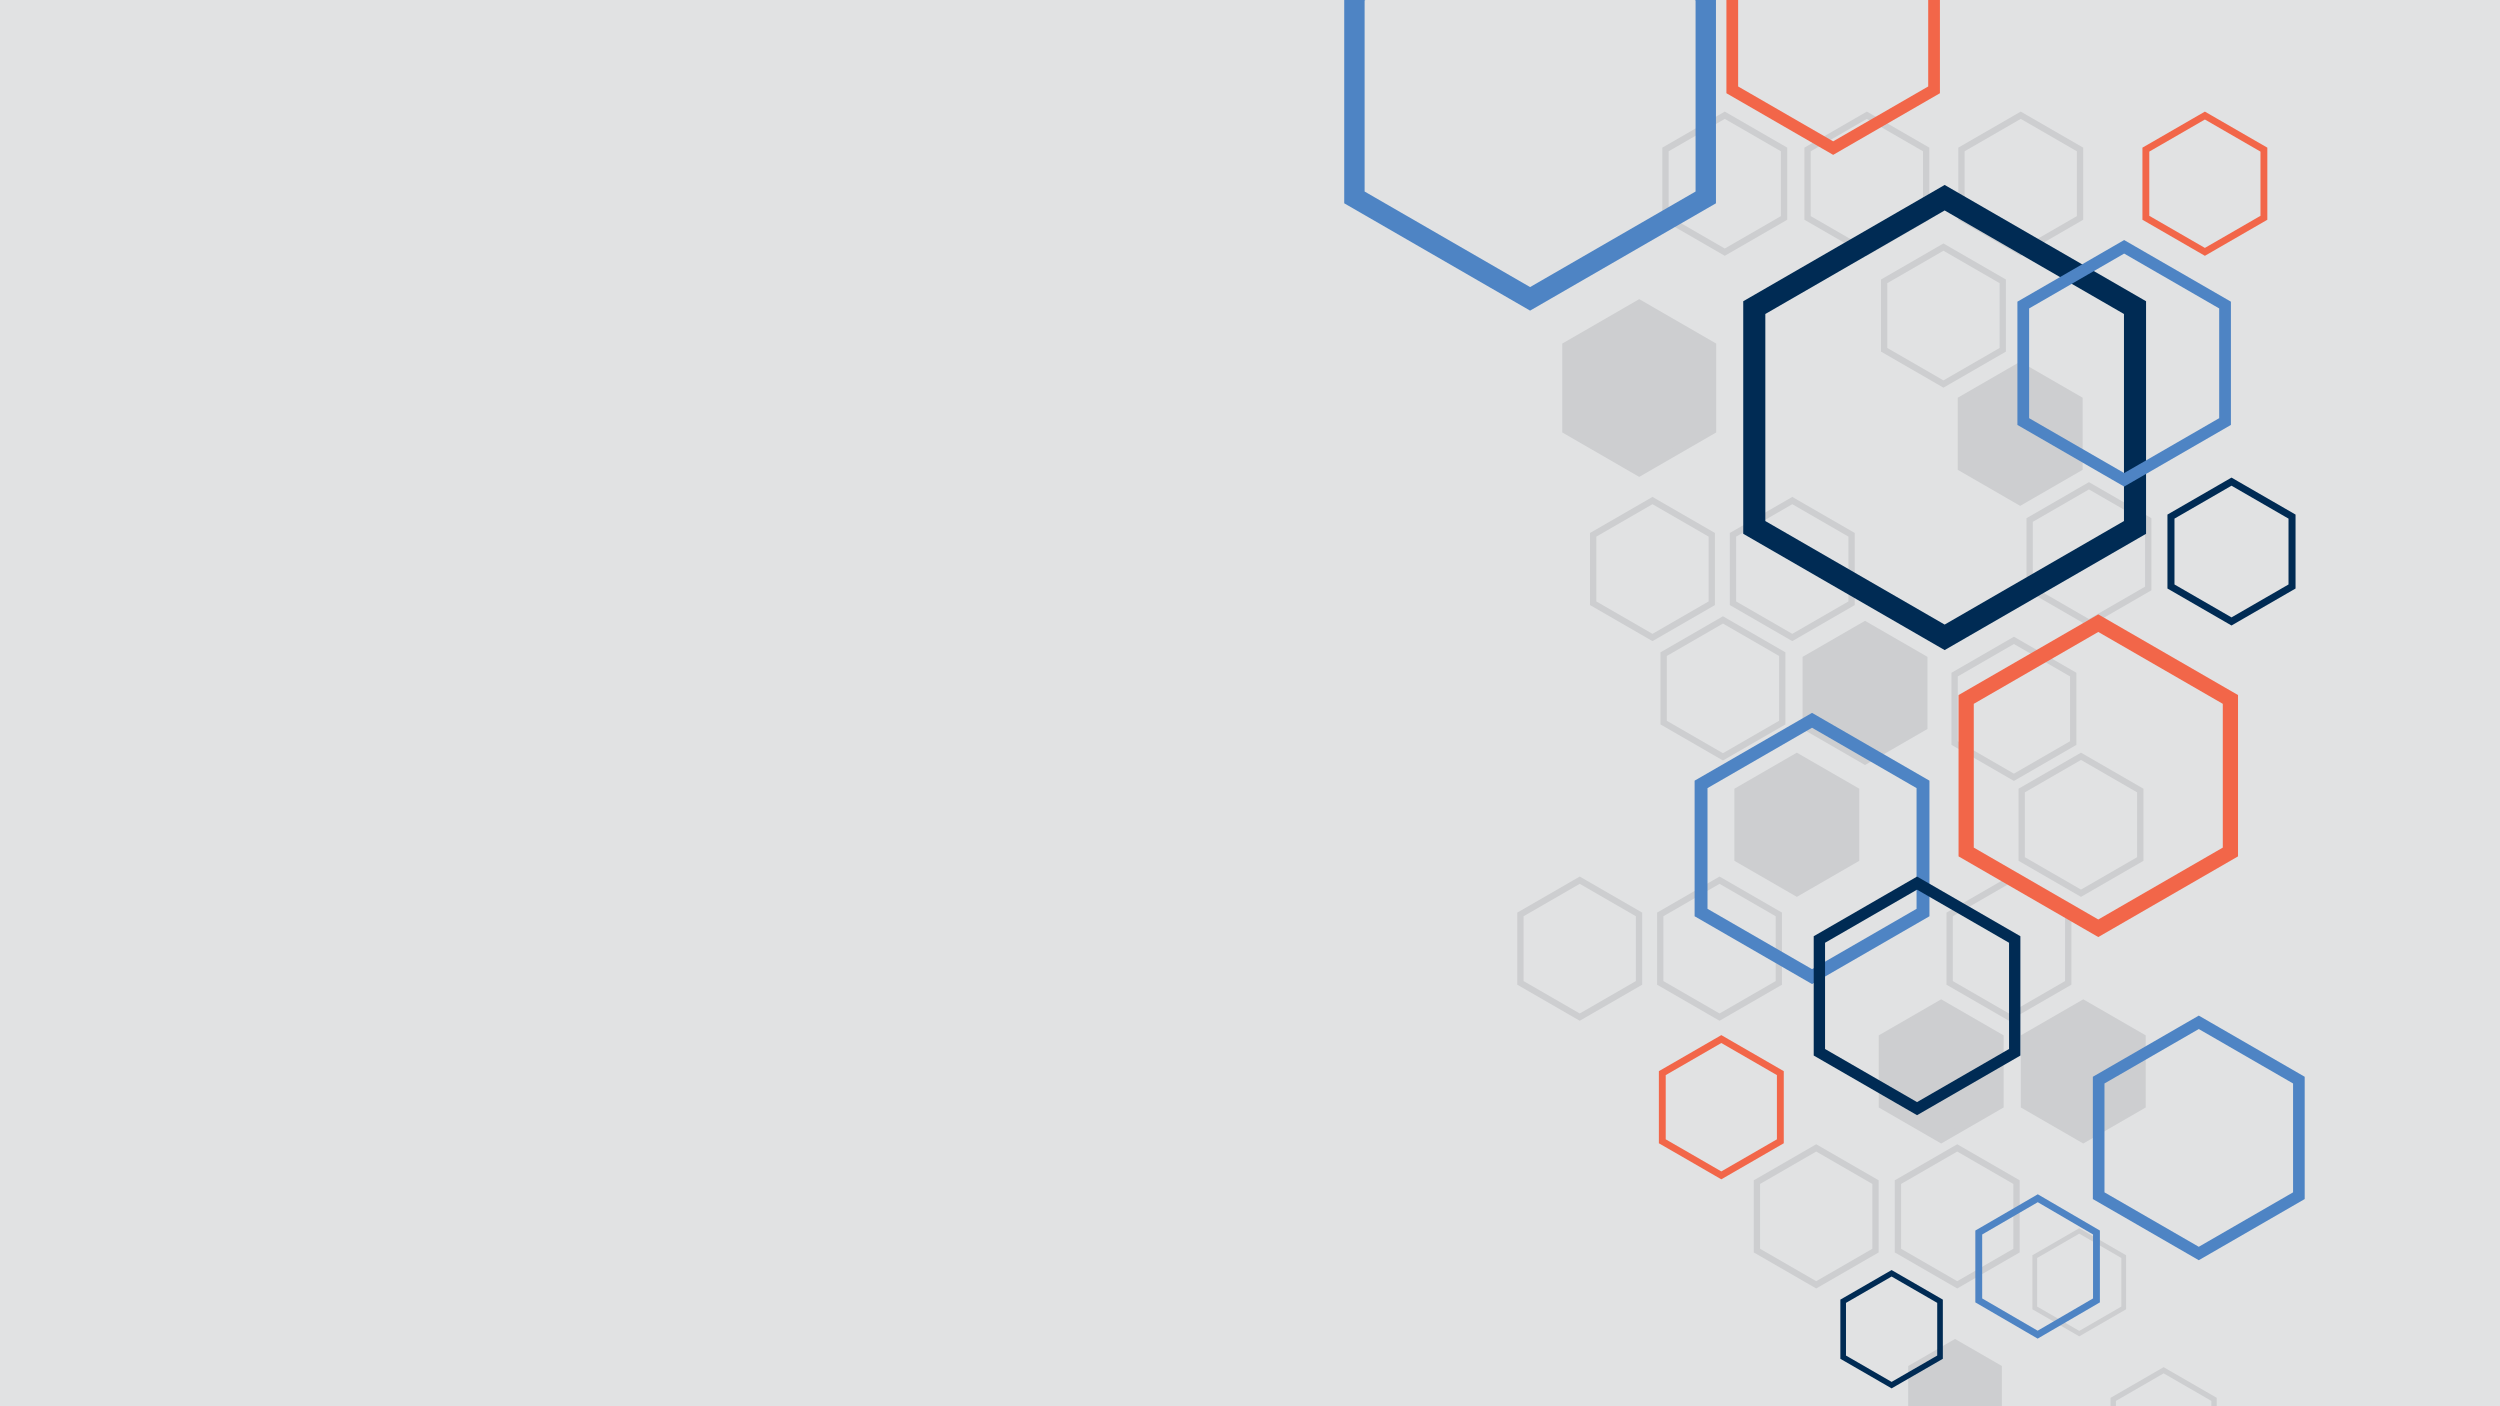 <?xml version="1.0" encoding="UTF-8"?>
<svg id="Layer_1" xmlns="http://www.w3.org/2000/svg" xmlns:xlink="http://www.w3.org/1999/xlink" version="1.1" viewBox="0 0 1920 1080">
  <!-- Generator: Adobe Illustrator 29.0.1, SVG Export Plug-In . SVG Version: 2.1.0 Build 192)  -->
  <defs>
    <style>
      .st0, .st1, .st2, .st3, .st4, .st5, .st6, .st7, .st8, .st9, .st10, .st11, .st12, .st13, .st14, .st15, .st16, .st17, .st18 {
        fill: none;
      }

      .st1 {
        stroke-width: 16.97px;
      }

      .st1, .st2, .st3, .st4, .st5, .st6, .st7, .st8, .st9, .st10, .st11, .st12, .st13, .st15, .st16, .st17, .st18 {
        stroke-miterlimit: 10;
      }

      .st1, .st2, .st4, .st5 {
        stroke: #002b54;
      }

      .st2 {
        stroke-width: 4.32px;
      }

      .st3 {
        stroke-width: 3.64px;
      }

      .st3, .st6, .st7, .st8, .st9, .st10 {
        stroke: #cdced0;
      }

      .st4 {
        stroke-width: 8.71px;
      }

      .st5 {
        stroke-width: 5.4px;
      }

      .st6 {
        stroke-width: 3.95px;
      }

      .st7 {
        stroke-width: 4.12px;
      }

      .st8 {
        stroke-width: 4.85px;
      }

      .st9, .st11 {
        stroke-width: 5.26px;
      }

      .st10 {
        stroke-width: 6.49px;
      }

      .st19 {
        fill: #e1e2e3;
      }

      .st20 {
        fill: #cdced0;
      }

      .st11, .st12, .st13 {
        stroke: #f26649;
      }

      .st12, .st17 {
        stroke-width: 9px;
      }

      .st13 {
        stroke-width: 11.69px;
      }

      .st14 {
        stroke-width: 5.26px;
      }

      .st14, .st15, .st16, .st17, .st18 {
        stroke: #4e84c4;
      }

      .st15 {
        stroke-width: 9.9px;
      }

      .st16 {
        stroke-width: 15.66px;
      }

      .st18 {
        stroke-width: 8.93px;
      }

      .st21 {
        clip-path: url(#clippath);
      }
    </style>
    <clipPath id="clippath">
      <rect class="st0" width="1920" height="1080"/>
    </clipPath>
  </defs>
  <rect class="st19" width="1920" height="1080"/>
  <g class="st21">
    <path class="st5" d="M1760.28,450.43v-53.68c-15.5-8.95-30.99-17.89-46.49-26.84-15.5,8.95-30.99,17.89-46.49,26.84v53.68c15.5,8.95,30.99,17.89,46.49,26.84,15.5-8.95,30.99-17.89,46.49-26.84Z"/>
    <path class="st8" d="M1258.77,754.86v-52.58c-15.18-8.76-30.36-17.53-45.54-26.29-15.18,8.76-30.36,17.53-45.54,26.29v52.58c15.18,8.76,30.36,17.53,45.54,26.29,15.18-8.76,30.36-17.53,45.54-26.29Z"/>
    <path class="st7" d="M1700.38,1119.4v-44.69c-12.9-7.45-25.8-14.9-38.71-22.35-12.9,7.45-25.8,14.9-38.7,22.35v44.69c12.9,7.45,25.8,14.9,38.7,22.35,12.9-7.45,25.8-14.9,38.71-22.35Z"/>
    <path class="st8" d="M1314.64,463.3v-52.58c-15.18-8.76-30.36-17.53-45.54-26.29-15.18,8.76-30.36,17.53-45.54,26.29v52.58c15.18,8.76,30.36,17.53,45.54,26.29,15.18-8.76,30.36-17.53,45.54-26.29Z"/>
    <path class="st8" d="M1366.14,754.86v-52.58c-15.18-8.76-30.36-17.53-45.54-26.29-15.18,8.76-30.36,17.53-45.54,26.29v52.58c15.18,8.76,30.36,17.53,45.54,26.29,15.18-8.76,30.36-17.53,45.54-26.29Z"/>
    <path class="st8" d="M1588.41,754.86v-52.58c-15.18-8.76-30.36-17.53-45.54-26.29-15.18,8.76-30.36,17.53-45.54,26.29v52.58c15.18,8.76,30.36,17.53,45.54,26.29,15.18-8.76,30.36-17.53,45.54-26.29Z"/>
    <path class="st8" d="M1643.74,659.71v-52.58c-15.18-8.76-30.36-17.53-45.54-26.29-15.18,8.76-30.36,17.53-45.54,26.29v52.58c15.18,8.76,30.36,17.53,45.54,26.29,15.18-8.76,30.36-17.53,45.54-26.29Z"/>
    <path class="st8" d="M1440.39,960.46v-52.58c-15.18-8.76-30.36-17.53-45.54-26.29-15.18,8.76-30.36,17.53-45.54,26.29v52.58c15.18,8.76,30.36,17.53,45.54,26.29,15.18-8.76,30.36-17.53,45.54-26.29Z"/>
    <path class="st8" d="M1548.68,960.46v-52.58c-15.18-8.76-30.36-17.53-45.54-26.29-15.18,8.76-30.36,17.53-45.54,26.29v52.58c15.18,8.76,30.36,17.53,45.54,26.29,15.18-8.76,30.36-17.53,45.54-26.29Z"/>
    <path class="st3" d="M1631.01,1004.5v-39.43c-11.38-6.57-22.77-13.14-34.15-19.72-11.38,6.57-22.77,13.14-34.15,19.72v39.43c11.38,6.57,22.77,13.15,34.15,19.72,11.38-6.57,22.77-13.14,34.15-19.72Z"/>
    <path class="st8" d="M1592.23,570.67v-52.58c-15.18-8.76-30.36-17.53-45.54-26.29-15.18,8.76-30.36,17.53-45.54,26.29v52.58c15.18,8.76,30.36,17.53,45.54,26.29,15.18-8.76,30.36-17.53,45.54-26.29Z"/>
    <path class="st8" d="M1649.85,451.95v-52.58c-15.18-8.76-30.36-17.53-45.54-26.29-15.18,8.76-30.36,17.53-45.54,26.29v52.58c15.18,8.76,30.36,17.53,45.54,26.29,15.18-8.76,30.36-17.53,45.54-26.29Z"/>
    <path class="st8" d="M1597.47,167.37v-52.58c-15.18-8.76-30.36-17.53-45.54-26.29-15.18,8.76-30.36,17.53-45.54,26.29v52.58c15.18,8.76,30.36,17.53,45.54,26.29,15.18-8.76,30.36-17.53,45.54-26.29Z"/>
    <path class="st8" d="M1538.11,268.64v-52.58c-15.18-8.76-30.36-17.53-45.54-26.29-15.18,8.76-30.36,17.53-45.54,26.29v52.58c15.18,8.76,30.36,17.53,45.54,26.29,15.18-8.76,30.36-17.53,45.54-26.29Z"/>
    <path class="st8" d="M1370.17,167.37v-52.58c-15.18-8.76-30.36-17.53-45.54-26.29-15.18,8.76-30.36,17.53-45.54,26.29v52.58c15.18,8.76,30.36,17.53,45.54,26.29,15.18-8.76,30.36-17.53,45.54-26.29Z"/>
    <path class="st8" d="M1479.29,167.37v-52.58c-15.18-8.76-30.36-17.53-45.54-26.29-15.18,8.76-30.36,17.53-45.54,26.29v52.58c15.18,8.76,30.36,17.53,45.54,26.29,15.18-8.76,30.36-17.53,45.54-26.29Z"/>
    <path class="st8" d="M1422.01,463.3v-52.58c-15.18-8.76-30.36-17.53-45.54-26.29-15.18,8.76-30.36,17.53-45.54,26.29v52.58c15.18,8.76,30.36,17.53,45.54,26.29,15.18-8.76,30.36-17.53,45.54-26.29Z"/>
    <path class="st8" d="M1368.76,554.96v-52.58c-15.18-8.76-30.36-17.53-45.54-26.29-15.18,8.76-30.36,17.53-45.54,26.29v52.58c15.18,8.76,30.36,17.53,45.54,26.29,15.18-8.76,30.36-17.53,45.54-26.29Z"/>
    <path class="st20" d="M1425.3,659.59v-52.34c-15.11-8.72-30.22-17.45-45.33-26.17-15.11,8.72-30.22,17.45-45.33,26.17v52.34c15.11,8.72,30.22,17.45,45.33,26.17,15.11-8.72,30.22-17.45,45.33-26.17"/>
    <path class="st9" d="M1425.3,659.59v-52.34c-15.11-8.72-30.22-17.45-45.33-26.17-15.11,8.72-30.22,17.45-45.33,26.17v52.34c15.11,8.72,30.22,17.45,45.33,26.17,15.11-8.72,30.22-17.45,45.33-26.17Z"/>
    <path class="st20" d="M1477.67,558.33v-52.34c-15.11-8.72-30.22-17.45-45.33-26.17-15.11,8.72-30.22,17.45-45.33,26.17v52.34c15.11,8.72,30.22,17.45,45.33,26.17,15.11-8.72,30.22-17.45,45.33-26.17"/>
    <path class="st9" d="M1477.67,558.33v-52.34c-15.11-8.72-30.22-17.45-45.33-26.17-15.11,8.72-30.22,17.45-45.33,26.17v52.34c15.11,8.72,30.22,17.45,45.33,26.17,15.11-8.72,30.22-17.45,45.33-26.17Z"/>
    <path class="st20" d="M1596.83,359.3v-52.34c-15.11-8.72-30.22-17.45-45.33-26.17-15.11,8.72-30.22,17.45-45.33,26.17v52.34c15.11,8.72,30.22,17.45,45.33,26.17,15.11-8.72,30.22-17.45,45.33-26.17"/>
    <path class="st9" d="M1596.83,359.3v-52.34c-15.11-8.72-30.22-17.45-45.33-26.17-15.11,8.72-30.22,17.45-45.33,26.17v52.34c15.11,8.72,30.22,17.45,45.33,26.17,15.11-8.72,30.22-17.45,45.33-26.17Z"/>
    <path class="st20" d="M1536.16,849.02v-52.34c-15.11-8.72-30.22-17.45-45.33-26.17-15.11,8.72-30.22,17.45-45.33,26.17v52.34c15.11,8.72,30.22,17.45,45.33,26.17,15.11-8.72,30.22-17.45,45.33-26.17"/>
    <path class="st9" d="M1536.16,849.02v-52.34c-15.11-8.72-30.22-17.45-45.33-26.17-15.11,8.72-30.22,17.45-45.33,26.17v52.34c15.11,8.72,30.22,17.45,45.33,26.17,15.11-8.72,30.22-17.45,45.33-26.17Z"/>
    <path class="st20" d="M1645.28,849.02v-52.34c-15.11-8.72-30.22-17.45-45.33-26.17-15.11,8.72-30.22,17.45-45.33,26.17v52.34c15.11,8.72,30.22,17.45,45.33,26.17,15.11-8.72,30.22-17.45,45.33-26.17"/>
    <path class="st9" d="M1645.28,849.02v-52.34c-15.11-8.72-30.22-17.45-45.33-26.17-15.11,8.72-30.22,17.45-45.33,26.17v52.34c15.11,8.72,30.22,17.45,45.33,26.17,15.11-8.72,30.22-17.45,45.33-26.17Z"/>
    <path class="st20" d="M1535.46,1089.49v-39.26c-11.33-6.54-22.66-13.08-34-19.63-11.33,6.54-22.66,13.08-34,19.63v39.26c11.33,6.54,22.66,13.09,34,19.63,11.33-6.54,22.66-13.08,34-19.63"/>
    <path class="st6" d="M1535.46,1089.49v-39.26c-11.33-6.54-22.66-13.08-34-19.63-11.33,6.54-22.66,13.08-34,19.63v39.26c11.33,6.54,22.66,13.09,34,19.63,11.33-6.54,22.66-13.08,34-19.63Z"/>
    <path class="st20" d="M1314.8,330.25v-64.51c-18.62-10.75-37.24-21.5-55.87-32.26-18.62,10.75-37.24,21.5-55.87,32.26v64.51c18.62,10.75,37.24,21.5,55.87,32.26,18.62-10.75,37.24-21.5,55.87-32.26"/>
    <path class="st10" d="M1314.8,330.25v-64.51c-18.62-10.75-37.24-21.5-55.87-32.26-18.62,10.75-37.24,21.5-55.87,32.26v64.51c18.62,10.75,37.24,21.5,55.87,32.26,18.62-10.75,37.24-21.5,55.87-32.26Z"/>
    <path class="st1" d="M1639.69,405.06v-168.81c-48.74-28.14-97.46-56.27-146.2-84.41-48.74,28.14-97.46,56.27-146.2,84.41v168.81c48.73,28.14,97.46,56.27,146.2,84.41,48.74-28.14,97.46-56.27,146.2-84.41Z"/>
    <path class="st12" d="M1485.36,69V-20.47c-25.83-14.91-51.66-29.82-77.49-44.73-25.83,14.91-51.65,29.82-77.48,44.73v89.47c25.83,14.91,51.65,29.82,77.48,44.74,25.83-14.91,51.66-29.82,77.49-44.74Z"/>
    <path class="st16" d="M1040.19-4.18v155.79c44.98,25.97,89.95,51.93,134.92,77.9,44.98-25.97,89.95-51.93,134.92-77.9V-4.18c-44.98-25.97-89.95-51.93-134.92-77.9-44.98,25.97-89.95,51.93-134.92,77.9Z"/>
    <path class="st11" d="M1738.68,167.26v-52.34c-15.11-8.72-30.22-17.45-45.33-26.17-15.11,8.72-30.22,17.45-45.33,26.17v52.34c15.11,8.72,30.22,17.45,45.33,26.17,15.11-8.72,30.22-17.45,45.33-26.17Z"/>
    <path class="st17" d="M1708.84,323.75v-89.47c-25.83-14.91-51.66-29.82-77.49-44.73-25.83,14.91-51.65,29.82-77.48,44.73v89.47c25.83,14.91,51.65,29.82,77.48,44.74,25.83-14.91,51.66-29.82,77.49-44.74Z"/>
    <path class="st11" d="M1367.3,876.51v-52.34c-15.11-8.72-30.22-17.45-45.33-26.17-15.11,8.72-30.22,17.45-45.33,26.17v52.34c15.11,8.72,30.22,17.45,45.33,26.17,15.11-8.72,30.22-17.45,45.33-26.17Z"/>
    <path class="st15" d="M1476.87,700.83v-98.42c-28.41-16.4-56.82-32.81-85.23-49.21-28.41,16.4-56.82,32.8-85.23,49.21v98.42c28.41,16.4,56.82,32.81,85.23,49.21,28.41-16.4,56.82-32.8,85.23-49.21Z"/>
    <path class="st4" d="M1547.3,808.14v-86.61c-25-14.44-50-28.87-75.01-43.3-25,14.44-50,28.87-75.01,43.3v86.61c25,14.44,50,28.87,75.01,43.3,25-14.43,50-28.87,75.01-43.3Z"/>
    <path class="st13" d="M1712.95,654.33v-117.16c-33.82-19.53-67.64-39.05-101.47-58.58-33.82,19.53-67.64,39.05-101.47,58.58v117.16c33.82,19.53,67.64,39.05,101.47,58.58,33.82-19.53,67.64-39.05,101.47-58.58Z"/>
    <path class="st14" d="M1565.01,920.25c-15.11,8.77-30.21,17.54-45.32,26.32v52.14c15.08,8.77,30.15,17.54,45.23,26.31,15.05-8.77,30.11-17.54,45.16-26.31v-52.15c-15.02-8.77-30.05-17.54-45.07-26.31Z"/>
    <path class="st2" d="M1489.94,1042.31v-42.95c-12.4-7.16-24.8-14.32-37.19-21.47-12.4,7.16-24.79,14.32-37.19,21.47v42.95c12.4,7.16,24.79,14.32,37.19,21.47,12.4-7.16,24.8-14.31,37.19-21.47Z"/>
    <path class="st18" d="M1765.54,918.3v-88.77c-25.63-14.8-51.25-29.59-76.88-44.39-25.63,14.8-51.25,29.59-76.88,44.39v88.77c25.63,14.8,51.25,29.59,76.88,44.39,25.63-14.8,51.25-29.59,76.88-44.39Z"/>
  </g>
</svg>